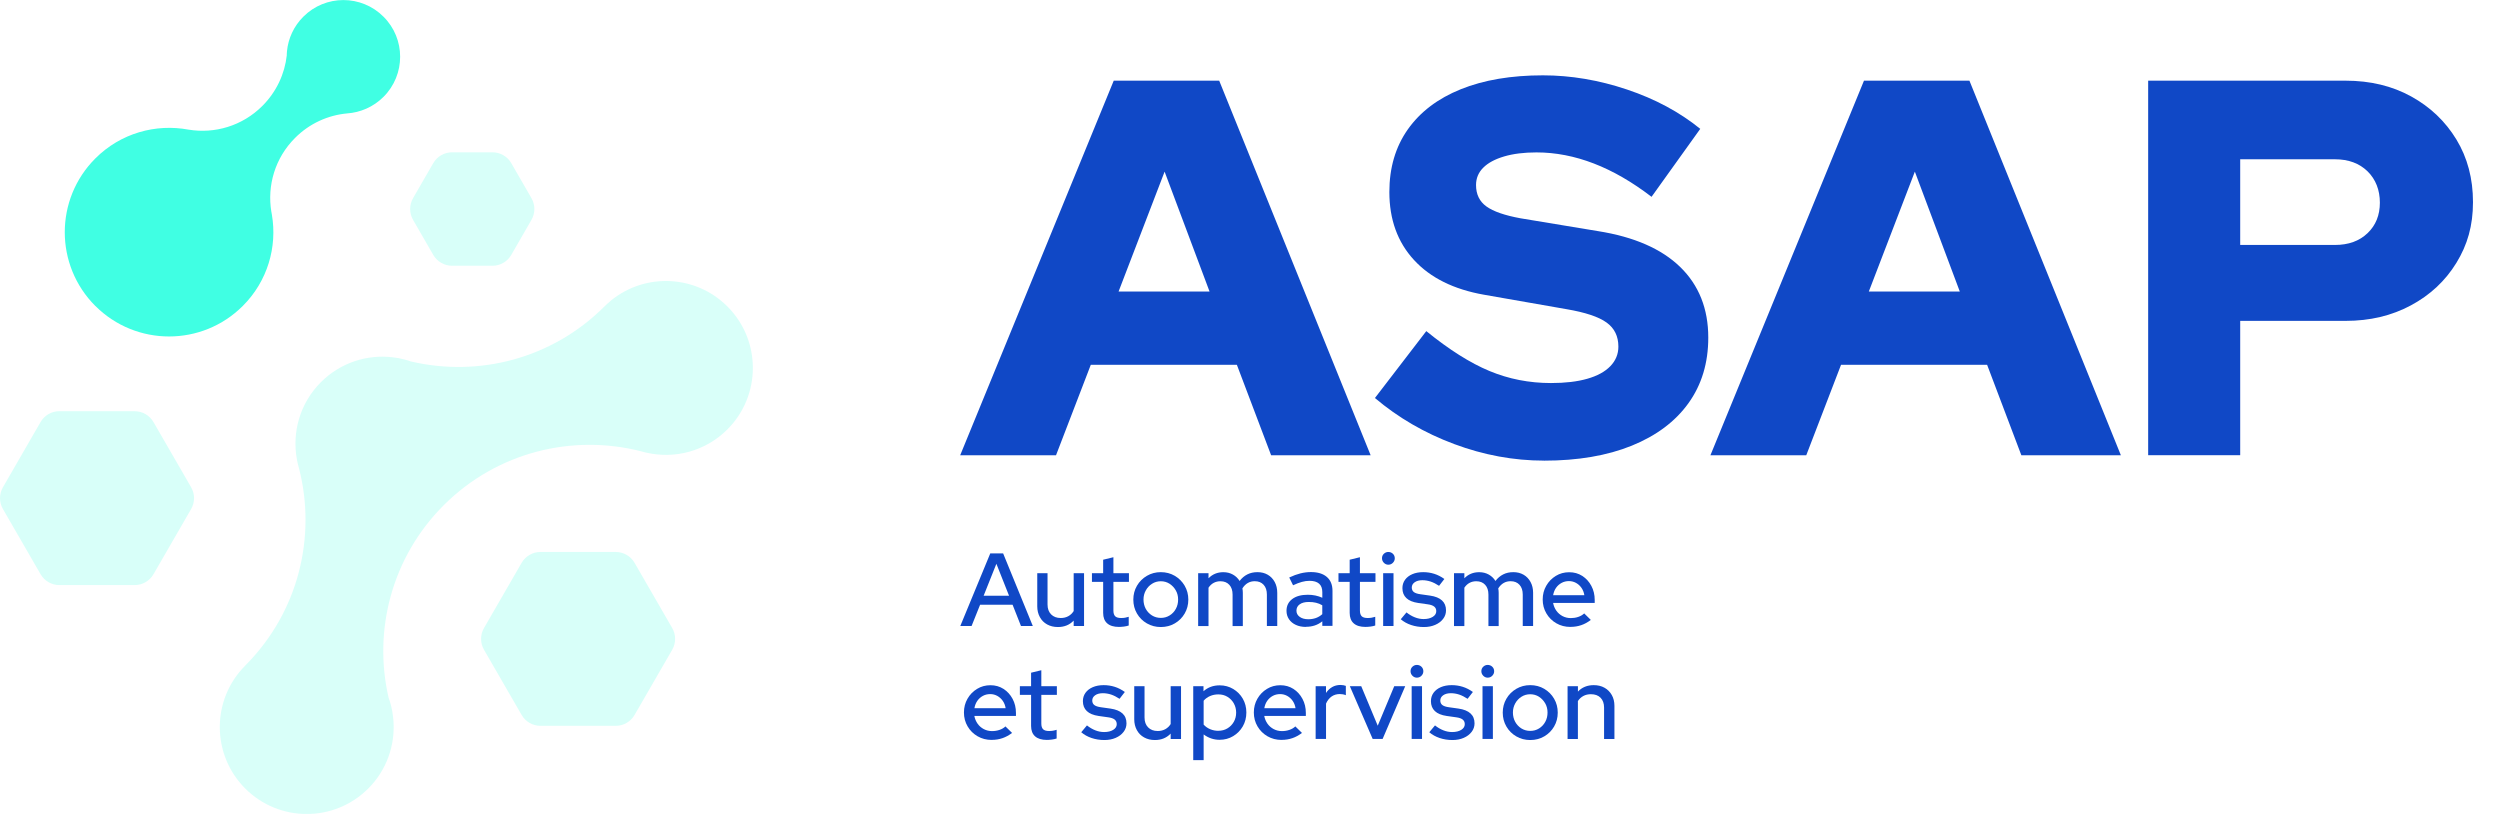 <svg width="215" height="70" viewBox="0 0 215 70" fill="none" xmlns="http://www.w3.org/2000/svg">
<g clip-path="url(#clip0_4287_9426)">
<g opacity="0.2">
<path d="M25.535 39.524L25.564 39.666C25.581 39.745 25.598 39.821 25.614 39.897C25.65 40.022 25.683 40.144 25.713 40.27C27.225 46.142 25.683 52.635 21.092 57.236L21.079 57.252C18.174 60.173 18.177 64.897 21.092 67.815C24.013 70.736 28.747 70.733 31.668 67.815C33.252 66.231 33.975 64.111 33.84 62.038C33.833 61.939 33.823 61.844 33.813 61.745C33.803 61.639 33.79 61.537 33.774 61.431C33.76 61.349 33.751 61.266 33.737 61.187C33.701 60.986 33.658 60.788 33.605 60.593C33.552 60.395 33.493 60.2 33.42 60.008C32.087 54.249 33.665 47.944 38.157 43.452L38.173 43.435C42.778 38.847 49.271 37.309 55.14 38.814C55.255 38.847 55.371 38.873 55.486 38.907C55.529 38.92 55.569 38.926 55.612 38.933C58.031 39.484 60.672 38.814 62.556 36.929C65.474 34.011 65.478 29.278 62.556 26.357C59.837 23.637 55.546 23.452 52.611 25.792C52.558 25.835 52.506 25.881 52.453 25.928C52.294 26.063 52.136 26.202 51.984 26.354L51.974 26.363C47.469 30.869 41.141 32.444 35.361 31.09C35.358 31.09 35.348 31.09 35.342 31.087C35.163 31.024 34.985 30.968 34.803 30.922C34.622 30.876 34.444 30.833 34.262 30.796C34.259 30.796 34.255 30.796 34.255 30.796C34.1 30.77 33.949 30.747 33.793 30.73C31.592 30.46 29.291 31.173 27.601 32.863C25.786 34.678 25.099 37.187 25.538 39.534L25.535 39.524Z" fill="#40FFE3"/>
</g>
<path d="M8.196 26.307C11.701 29.813 17.379 29.813 20.884 26.307C23.02 24.172 23.852 21.231 23.383 18.468C23.373 18.392 23.363 18.323 23.346 18.25C23.343 18.237 23.343 18.23 23.337 18.217C22.964 15.976 23.644 13.586 25.377 11.86C26.628 10.605 28.218 9.906 29.849 9.754C30.988 9.675 32.107 9.203 32.981 8.331C34.889 6.423 34.889 3.337 32.981 1.436C31.077 -0.472 27.987 -0.472 26.086 1.436C25.258 2.264 24.786 3.317 24.68 4.403C24.677 4.486 24.663 4.654 24.663 4.654V4.756C24.489 6.344 23.782 7.892 22.561 9.113C20.831 10.84 18.458 11.517 16.223 11.15H16.22C13.401 10.622 10.378 11.444 8.199 13.626C4.694 17.131 4.694 22.808 8.199 26.314L8.196 26.307Z" fill="#40FFE3"/>
<path opacity="0.2" d="M42.352 13.098H38.877C38.21 13.098 37.593 13.454 37.259 14.032L35.523 17.042C35.19 17.62 35.19 18.333 35.523 18.91L37.259 21.921C37.593 22.498 38.21 22.855 38.877 22.855H42.352C43.019 22.855 43.636 22.498 43.97 21.921L45.706 18.91C46.039 18.333 46.039 17.62 45.706 17.042L43.97 14.032C43.636 13.454 43.019 13.098 42.352 13.098Z" fill="#40FFE3"/>
<path opacity="0.2" d="M52.955 47.469H46.478C45.812 47.469 45.194 47.825 44.861 48.403L41.623 54.011C41.289 54.589 41.289 55.301 41.623 55.879L44.861 61.487C45.194 62.065 45.812 62.421 46.478 62.421H52.955C53.621 62.421 54.239 62.065 54.572 61.487L57.81 55.879C58.143 55.301 58.143 54.589 57.81 54.011L54.572 48.403C54.239 47.825 53.621 47.469 52.955 47.469Z" fill="#40FFE3"/>
<path opacity="0.2" d="M11.582 35.361H5.106C4.439 35.361 3.822 35.718 3.489 36.296L0.251 41.907C-0.083 42.485 -0.083 43.197 0.251 43.775L3.489 49.383C3.822 49.961 4.439 50.317 5.106 50.317H11.582C12.249 50.317 12.866 49.961 13.2 49.383L16.438 43.775C16.771 43.197 16.771 42.485 16.438 41.907L13.2 36.299C12.866 35.721 12.249 35.365 11.582 35.365V35.361Z" fill="#40FFE3"/>
<path d="M82.576 39.151L95.782 6.935H104.85L117.875 39.151H109.316L106.371 31.374H93.808L90.818 39.151H82.579H82.576ZM96.198 25.07H104.021L100.156 14.761L96.198 25.07Z" fill="#1048C6"/>
<path d="M132.784 39.613C130.177 39.613 127.599 39.138 125.054 38.187C122.506 37.236 120.238 35.916 118.244 34.229L122.661 28.476C124.625 30.07 126.434 31.216 128.091 31.905C129.748 32.595 131.51 32.942 133.382 32.942C134.61 32.942 135.653 32.82 136.511 32.572C137.369 32.328 138.029 31.968 138.491 31.49C138.95 31.014 139.181 30.453 139.181 29.809C139.181 28.922 138.845 28.228 138.168 27.74C137.491 27.248 136.343 26.865 134.715 26.588L127.629 25.347C125.021 24.888 123.011 23.891 121.601 22.356C120.189 20.822 119.485 18.874 119.485 16.511C119.485 14.425 120.014 12.629 121.073 11.127C122.133 9.625 123.651 8.473 125.628 7.674C127.609 6.876 129.962 6.479 132.692 6.479C135.085 6.479 137.495 6.885 139.917 7.697C142.34 8.509 144.443 9.638 146.222 11.081L142.033 16.927C138.719 14.382 135.422 13.107 132.137 13.107C131.065 13.107 130.137 13.223 129.355 13.454C128.573 13.685 127.975 14.005 127.559 14.421C127.143 14.837 126.939 15.335 126.939 15.916C126.939 16.715 127.239 17.329 127.836 17.758C128.434 18.187 129.408 18.524 130.758 18.772L137.432 19.877C140.531 20.369 142.885 21.396 144.496 22.96C146.106 24.525 146.912 26.552 146.912 29.034C146.912 31.212 146.344 33.09 145.209 34.672C144.073 36.253 142.446 37.471 140.33 38.329C138.214 39.187 135.696 39.616 132.781 39.616L132.784 39.613Z" fill="#1048C6"/>
<path d="M147.097 39.151L160.303 6.935H169.37L182.395 39.151H173.836L170.892 31.374H158.329L155.339 39.151H147.1H147.097ZM160.719 25.07H168.542L164.677 14.761L160.719 25.07Z" fill="#1048C6"/>
<path d="M184.742 39.151V6.938H201.725C203.841 6.938 205.722 7.391 207.363 8.295C209.003 9.199 210.3 10.434 211.251 11.998C212.202 13.563 212.677 15.359 212.677 17.382C212.677 19.405 212.202 21.056 211.251 22.604C210.3 24.152 208.996 25.373 207.339 26.261C205.682 27.152 203.811 27.595 201.725 27.595H192.657V39.148H184.742V39.151ZM192.657 21.066H200.804C201.969 21.066 202.906 20.729 203.61 20.052C204.316 19.379 204.669 18.504 204.669 17.428C204.669 16.352 204.316 15.428 203.61 14.735C202.903 14.045 201.969 13.698 200.804 13.698H192.657V21.062V21.066Z" fill="#1048C6"/>
<path d="M82.586 53.836L85.164 47.591H86.269L88.821 53.836H87.804L87.082 52.007H84.289L83.556 53.836H82.582H82.586ZM84.593 51.232H86.778L85.689 48.485L84.593 51.232Z" fill="#1048C6"/>
<path d="M90.98 53.925C90.63 53.925 90.32 53.849 90.052 53.701C89.785 53.552 89.577 53.344 89.428 53.07C89.28 52.8 89.204 52.489 89.204 52.139V49.294H90.088V51.987C90.088 52.344 90.191 52.628 90.395 52.836C90.6 53.044 90.877 53.149 91.221 53.149C91.465 53.149 91.683 53.097 91.871 52.994C92.059 52.892 92.214 52.743 92.336 52.552V49.297H93.228V53.836H92.336V53.371C91.986 53.74 91.534 53.925 90.98 53.925Z" fill="#1048C6"/>
<path d="M96.225 53.915C95.786 53.915 95.449 53.813 95.218 53.608C94.987 53.404 94.871 53.103 94.871 52.71V50.043H93.907V49.294H94.871V48.136L95.753 47.921V49.294H97.089V50.043H95.753V52.506C95.753 52.737 95.805 52.902 95.908 53.001C96.01 53.1 96.182 53.149 96.419 53.149C96.545 53.149 96.657 53.139 96.753 53.123C96.852 53.106 96.957 53.08 97.07 53.044V53.793C96.951 53.836 96.812 53.866 96.654 53.886C96.495 53.905 96.353 53.915 96.221 53.915H96.225Z" fill="#1048C6"/>
<path d="M99.829 53.925C99.39 53.925 98.991 53.819 98.631 53.611C98.271 53.404 97.987 53.12 97.779 52.763C97.571 52.407 97.466 52.007 97.466 51.568C97.466 51.129 97.571 50.73 97.779 50.373C97.987 50.017 98.271 49.733 98.631 49.522C98.991 49.311 99.39 49.205 99.829 49.205C100.268 49.205 100.677 49.311 101.034 49.522C101.39 49.733 101.674 50.017 101.882 50.373C102.09 50.73 102.196 51.129 102.196 51.568C102.196 52.007 102.09 52.407 101.882 52.763C101.674 53.12 101.39 53.404 101.034 53.611C100.677 53.819 100.275 53.925 99.829 53.925ZM99.829 53.139C100.11 53.139 100.361 53.07 100.588 52.928C100.813 52.79 100.994 52.598 101.123 52.361C101.255 52.123 101.318 51.855 101.318 51.558C101.318 51.261 101.252 51.004 101.117 50.77C100.981 50.535 100.803 50.347 100.582 50.202C100.361 50.06 100.106 49.987 99.829 49.987C99.552 49.987 99.298 50.06 99.077 50.202C98.852 50.344 98.674 50.532 98.542 50.77C98.41 51.007 98.341 51.268 98.341 51.558C98.341 51.849 98.406 52.123 98.535 52.361C98.667 52.598 98.846 52.786 99.07 52.928C99.294 53.067 99.549 53.139 99.829 53.139Z" fill="#1048C6"/>
<path d="M103.041 53.836V49.297H103.932V49.733C104.272 49.383 104.694 49.208 105.206 49.208C105.516 49.208 105.79 49.278 106.031 49.413C106.272 49.548 106.464 49.733 106.606 49.964C106.797 49.713 107.018 49.525 107.276 49.396C107.53 49.268 107.82 49.205 108.14 49.205C108.48 49.205 108.774 49.281 109.028 49.429C109.283 49.578 109.481 49.786 109.626 50.053C109.771 50.321 109.844 50.631 109.844 50.981V53.836H108.952V51.133C108.952 50.776 108.86 50.496 108.672 50.291C108.484 50.086 108.23 49.984 107.909 49.984C107.688 49.984 107.49 50.033 107.312 50.136C107.134 50.238 106.979 50.393 106.847 50.601C106.86 50.661 106.866 50.723 106.873 50.789C106.88 50.855 106.883 50.921 106.883 50.984V53.839H106.002V51.136C106.002 50.779 105.909 50.499 105.721 50.294C105.533 50.09 105.279 49.987 104.959 49.987C104.744 49.987 104.553 50.033 104.378 50.126C104.203 50.218 104.057 50.357 103.932 50.542V53.843H103.041V53.836Z" fill="#1048C6"/>
<path d="M112.306 53.915C111.98 53.915 111.689 53.856 111.441 53.74C111.191 53.625 110.996 53.463 110.854 53.255C110.712 53.047 110.639 52.806 110.639 52.532C110.639 52.103 110.804 51.766 111.131 51.519C111.458 51.271 111.907 51.149 112.478 51.149C112.924 51.149 113.336 51.235 113.719 51.407V50.925C113.719 50.598 113.627 50.354 113.438 50.192C113.25 50.03 112.976 49.951 112.613 49.951C112.405 49.951 112.187 49.981 111.963 50.043C111.735 50.106 111.484 50.202 111.204 50.334L110.874 49.664C111.217 49.502 111.541 49.386 111.838 49.311C112.135 49.238 112.435 49.198 112.739 49.198C113.326 49.198 113.785 49.337 114.109 49.618C114.432 49.898 114.594 50.294 114.594 50.812V53.826H113.719V53.433C113.518 53.595 113.3 53.714 113.069 53.79C112.838 53.866 112.584 53.905 112.31 53.905L112.306 53.915ZM111.494 52.516C111.494 52.737 111.587 52.915 111.775 53.05C111.963 53.186 112.207 53.255 112.511 53.255C112.749 53.255 112.966 53.219 113.168 53.149C113.366 53.077 113.551 52.968 113.716 52.819V52.054C113.544 51.951 113.363 51.879 113.178 51.836C112.99 51.789 112.782 51.77 112.547 51.77C112.22 51.77 111.963 51.836 111.775 51.971C111.587 52.106 111.494 52.288 111.494 52.519V52.516Z" fill="#1048C6"/>
<path d="M117.426 53.915C116.987 53.915 116.65 53.813 116.419 53.608C116.188 53.404 116.072 53.103 116.072 52.71V50.043H115.109V49.294H116.072V48.136L116.954 47.921V49.294H118.291V50.043H116.954V52.506C116.954 52.737 117.007 52.902 117.109 53.001C117.211 53.1 117.383 53.149 117.621 53.149C117.746 53.149 117.858 53.139 117.954 53.123C118.053 53.106 118.159 53.08 118.271 53.044V53.793C118.152 53.836 118.013 53.866 117.855 53.886C117.696 53.905 117.555 53.915 117.422 53.915H117.426Z" fill="#1048C6"/>
<path d="M119.396 48.565C119.248 48.565 119.119 48.508 119.013 48.4C118.908 48.291 118.852 48.162 118.852 48.01C118.852 47.858 118.904 47.726 119.013 47.624C119.122 47.522 119.248 47.469 119.396 47.469C119.545 47.469 119.683 47.522 119.789 47.624C119.895 47.726 119.951 47.858 119.951 48.01C119.951 48.162 119.898 48.287 119.789 48.4C119.683 48.508 119.551 48.565 119.396 48.565ZM118.951 53.836V49.297H119.842V53.836H118.951Z" fill="#1048C6"/>
<path d="M122.456 53.925C122.063 53.925 121.697 53.866 121.354 53.75C121.01 53.635 120.717 53.47 120.466 53.255L120.958 52.667C121.189 52.852 121.43 52.994 121.677 53.09C121.925 53.189 122.176 53.239 122.43 53.239C122.75 53.239 123.014 53.176 123.215 53.05C123.417 52.925 123.519 52.763 123.519 52.559C123.519 52.394 123.46 52.261 123.341 52.166C123.222 52.07 123.037 52.004 122.786 51.971L121.964 51.855C121.512 51.789 121.172 51.651 120.948 51.436C120.72 51.222 120.608 50.938 120.608 50.581C120.608 50.307 120.684 50.07 120.832 49.862C120.981 49.657 121.189 49.495 121.456 49.38C121.723 49.264 122.037 49.205 122.393 49.205C122.72 49.205 123.037 49.251 123.341 49.347C123.644 49.443 123.935 49.591 124.216 49.792L123.76 50.38C123.509 50.215 123.268 50.093 123.034 50.014C122.799 49.938 122.562 49.898 122.324 49.898C122.05 49.898 121.829 49.958 121.664 50.073C121.499 50.189 121.413 50.34 121.413 50.525C121.413 50.69 121.469 50.822 121.588 50.915C121.707 51.007 121.895 51.07 122.162 51.106L122.984 51.222C123.437 51.288 123.78 51.426 124.011 51.638C124.242 51.849 124.357 52.133 124.357 52.489C124.357 52.763 124.275 53.008 124.107 53.225C123.942 53.443 123.714 53.615 123.43 53.737C123.146 53.862 122.819 53.925 122.456 53.925Z" fill="#1048C6"/>
<path d="M125.044 53.836V49.297H125.935V49.733C126.275 49.383 126.698 49.208 127.209 49.208C127.52 49.208 127.794 49.278 128.034 49.413C128.275 49.548 128.467 49.733 128.609 49.964C128.8 49.713 129.021 49.525 129.279 49.396C129.533 49.268 129.824 49.205 130.144 49.205C130.484 49.205 130.777 49.281 131.032 49.429C131.286 49.578 131.484 49.786 131.629 50.053C131.774 50.321 131.847 50.631 131.847 50.981V53.836H130.956V51.133C130.956 50.776 130.863 50.496 130.675 50.291C130.487 50.086 130.233 49.984 129.913 49.984C129.691 49.984 129.493 50.033 129.315 50.136C129.137 50.238 128.982 50.393 128.85 50.601C128.863 50.661 128.87 50.723 128.876 50.789C128.883 50.855 128.886 50.921 128.886 50.984V53.839H128.005V51.136C128.005 50.779 127.912 50.499 127.724 50.294C127.536 50.09 127.282 49.987 126.962 49.987C126.747 49.987 126.556 50.033 126.381 50.126C126.206 50.218 126.061 50.357 125.935 50.542V53.843H125.044V53.836Z" fill="#1048C6"/>
<path d="M135.052 53.915C134.606 53.915 134.204 53.81 133.844 53.602C133.484 53.394 133.197 53.11 132.989 52.753C132.778 52.397 132.672 51.997 132.672 51.558C132.672 51.119 132.774 50.73 132.976 50.377C133.177 50.023 133.451 49.74 133.798 49.528C134.141 49.317 134.527 49.212 134.95 49.212C135.372 49.212 135.745 49.317 136.075 49.528C136.402 49.74 136.663 50.023 136.854 50.383C137.049 50.743 137.145 51.149 137.145 51.601V51.852H133.567C133.613 52.103 133.709 52.324 133.847 52.522C133.986 52.717 134.164 52.872 134.382 52.988C134.6 53.1 134.834 53.156 135.092 53.156C135.313 53.156 135.524 53.123 135.729 53.054C135.933 52.984 136.105 52.885 136.24 52.753L136.811 53.314C136.544 53.516 136.27 53.668 135.986 53.763C135.702 53.862 135.392 53.912 135.055 53.912L135.052 53.915ZM133.57 51.185H136.253C136.217 50.948 136.135 50.74 136.009 50.558C135.884 50.377 135.725 50.235 135.537 50.129C135.349 50.027 135.144 49.974 134.927 49.974C134.709 49.974 134.491 50.023 134.303 50.126C134.111 50.228 133.953 50.367 133.824 50.548C133.695 50.73 133.613 50.941 133.57 51.185Z" fill="#1048C6"/>
<path d="M85.279 63.633C84.834 63.633 84.431 63.527 84.071 63.319C83.711 63.111 83.424 62.827 83.216 62.471C83.005 62.114 82.899 61.715 82.899 61.276C82.899 60.837 83.002 60.447 83.203 60.094C83.404 59.741 83.678 59.457 84.025 59.246C84.368 59.035 84.754 58.929 85.177 58.929C85.6 58.929 85.972 59.035 86.302 59.246C86.629 59.457 86.89 59.741 87.082 60.101C87.276 60.461 87.372 60.867 87.372 61.319V61.57H83.794C83.84 61.821 83.936 62.042 84.075 62.24C84.213 62.435 84.391 62.59 84.609 62.705C84.827 62.818 85.061 62.874 85.319 62.874C85.54 62.874 85.751 62.841 85.956 62.771C86.161 62.702 86.332 62.603 86.468 62.471L87.039 63.032C86.771 63.233 86.497 63.385 86.213 63.481C85.93 63.58 85.619 63.63 85.283 63.63L85.279 63.633ZM83.8 60.903H86.484C86.448 60.665 86.365 60.457 86.24 60.276C86.114 60.094 85.956 59.952 85.768 59.847C85.58 59.744 85.375 59.692 85.157 59.692C84.939 59.692 84.722 59.741 84.533 59.843C84.342 59.946 84.183 60.084 84.055 60.266C83.926 60.447 83.843 60.659 83.8 60.903Z" fill="#1048C6"/>
<path d="M90.026 63.633C89.587 63.633 89.25 63.53 89.019 63.326C88.788 63.121 88.673 62.821 88.673 62.428V59.761H87.709V59.012H88.673V57.853L89.554 57.639V59.012H90.891V59.761H89.554V62.223C89.554 62.454 89.607 62.619 89.709 62.718C89.811 62.817 89.983 62.867 90.221 62.867C90.346 62.867 90.458 62.857 90.554 62.84C90.653 62.824 90.759 62.798 90.871 62.761V63.511C90.752 63.553 90.613 63.583 90.455 63.603C90.297 63.623 90.155 63.633 90.023 63.633H90.026Z" fill="#1048C6"/>
<path d="M94.977 63.643C94.584 63.643 94.218 63.583 93.874 63.468C93.531 63.352 93.237 63.187 92.987 62.973L93.478 62.385C93.71 62.57 93.95 62.712 94.198 62.808C94.445 62.907 94.696 62.956 94.951 62.956C95.271 62.956 95.535 62.893 95.736 62.768C95.938 62.642 96.04 62.481 96.04 62.276C96.04 62.111 95.98 61.979 95.862 61.883C95.743 61.788 95.558 61.722 95.307 61.689L94.485 61.573C94.033 61.507 93.693 61.368 93.469 61.154C93.241 60.939 93.129 60.656 93.129 60.299C93.129 60.025 93.204 59.787 93.353 59.579C93.501 59.375 93.709 59.213 93.977 59.097C94.244 58.982 94.558 58.922 94.914 58.922C95.241 58.922 95.558 58.969 95.862 59.065C96.165 59.16 96.456 59.309 96.736 59.51L96.281 60.098C96.03 59.933 95.789 59.81 95.555 59.731C95.32 59.655 95.083 59.616 94.845 59.616C94.571 59.616 94.35 59.675 94.185 59.791C94.02 59.906 93.934 60.058 93.934 60.243C93.934 60.408 93.99 60.54 94.109 60.632C94.228 60.725 94.416 60.788 94.683 60.824L95.505 60.939C95.957 61.005 96.301 61.144 96.532 61.355C96.763 61.566 96.878 61.85 96.878 62.207C96.878 62.481 96.796 62.725 96.627 62.943C96.462 63.161 96.235 63.332 95.951 63.455C95.667 63.58 95.34 63.643 94.977 63.643Z" fill="#1048C6"/>
<path d="M99.321 63.643C98.971 63.643 98.661 63.567 98.393 63.418C98.126 63.27 97.918 63.062 97.769 62.788C97.621 62.517 97.545 62.207 97.545 61.857V59.012H98.43V61.705C98.43 62.062 98.532 62.346 98.737 62.553C98.941 62.761 99.218 62.867 99.562 62.867C99.806 62.867 100.024 62.814 100.212 62.712C100.4 62.609 100.555 62.461 100.677 62.27V59.015H101.569V63.554H100.677V63.088C100.328 63.458 99.875 63.643 99.321 63.643Z" fill="#1048C6"/>
<path d="M102.618 65.372V59.012H103.5V59.447C103.879 59.107 104.345 58.939 104.893 58.939C105.322 58.939 105.708 59.045 106.058 59.253C106.404 59.461 106.682 59.741 106.883 60.091C107.084 60.441 107.187 60.837 107.187 61.276C107.187 61.715 107.084 62.114 106.88 62.468C106.675 62.821 106.398 63.101 106.051 63.309C105.705 63.517 105.312 63.623 104.879 63.623C104.629 63.623 104.388 63.583 104.157 63.504C103.926 63.425 103.711 63.309 103.513 63.161V65.372H102.622H102.618ZM104.777 62.847C105.068 62.847 105.328 62.778 105.556 62.642C105.784 62.507 105.969 62.319 106.104 62.085C106.239 61.85 106.309 61.583 106.309 61.286C106.309 60.989 106.239 60.721 106.104 60.484C105.969 60.246 105.784 60.058 105.556 59.923C105.328 59.784 105.068 59.718 104.777 59.718C104.523 59.718 104.282 59.764 104.064 59.86C103.843 59.956 103.661 60.088 103.513 60.263V62.316C103.661 62.481 103.846 62.613 104.071 62.709C104.295 62.804 104.53 62.85 104.78 62.85L104.777 62.847Z" fill="#1048C6"/>
<path d="M110.21 63.633C109.765 63.633 109.362 63.527 109.002 63.319C108.642 63.111 108.355 62.827 108.147 62.471C107.936 62.114 107.83 61.715 107.83 61.276C107.83 60.837 107.933 60.447 108.134 60.094C108.335 59.741 108.609 59.457 108.956 59.246C109.299 59.035 109.685 58.929 110.108 58.929C110.53 58.929 110.903 59.035 111.233 59.246C111.56 59.457 111.821 59.741 112.012 60.101C112.207 60.461 112.303 60.867 112.303 61.319V61.57H108.725C108.771 61.821 108.867 62.042 109.005 62.24C109.144 62.435 109.322 62.59 109.54 62.705C109.758 62.818 109.992 62.874 110.25 62.874C110.471 62.874 110.682 62.841 110.887 62.771C111.092 62.702 111.263 62.603 111.398 62.471L111.97 63.032C111.702 63.233 111.428 63.385 111.144 63.481C110.86 63.58 110.55 63.63 110.213 63.63L110.21 63.633ZM108.731 60.903H111.415C111.379 60.665 111.296 60.457 111.171 60.276C111.045 60.094 110.887 59.952 110.699 59.847C110.511 59.744 110.306 59.692 110.088 59.692C109.87 59.692 109.652 59.741 109.464 59.843C109.273 59.946 109.114 60.084 108.986 60.266C108.857 60.447 108.774 60.659 108.731 60.903Z" fill="#1048C6"/>
<path d="M113.145 63.55V59.012H114.036V59.593C114.178 59.378 114.356 59.21 114.567 59.087C114.778 58.965 115.019 58.906 115.287 58.906C115.472 58.913 115.623 58.939 115.742 58.985V59.787C115.66 59.751 115.574 59.728 115.485 59.711C115.396 59.698 115.307 59.688 115.217 59.688C114.957 59.688 114.722 59.758 114.521 59.896C114.32 60.035 114.158 60.239 114.039 60.507V63.547H113.148L113.145 63.55Z" fill="#1048C6"/>
<path d="M118.05 63.55L116.086 59.012H117.066L118.485 62.411L119.905 59.012H120.849L118.905 63.55H118.05Z" fill="#1048C6"/>
<path d="M121.852 58.279C121.703 58.279 121.575 58.223 121.469 58.114C121.363 58.005 121.307 57.876 121.307 57.724C121.307 57.572 121.36 57.44 121.469 57.338C121.578 57.236 121.703 57.183 121.852 57.183C122.001 57.183 122.139 57.236 122.245 57.338C122.35 57.44 122.407 57.572 122.407 57.724C122.407 57.876 122.354 58.002 122.245 58.114C122.139 58.223 122.007 58.279 121.852 58.279ZM121.403 63.55V59.012H122.294V63.55H121.403Z" fill="#1048C6"/>
<path d="M124.909 63.643C124.516 63.643 124.149 63.583 123.806 63.468C123.463 63.352 123.169 63.187 122.918 62.973L123.41 62.385C123.641 62.57 123.882 62.712 124.13 62.808C124.377 62.907 124.628 62.956 124.882 62.956C125.202 62.956 125.466 62.893 125.668 62.768C125.869 62.642 125.971 62.481 125.971 62.276C125.971 62.111 125.912 61.979 125.793 61.883C125.674 61.788 125.49 61.722 125.239 61.689L124.417 61.573C123.965 61.507 123.625 61.368 123.4 61.154C123.172 60.939 123.06 60.656 123.06 60.299C123.06 60.025 123.136 59.787 123.285 59.579C123.433 59.375 123.641 59.213 123.908 59.097C124.176 58.982 124.489 58.922 124.846 58.922C125.173 58.922 125.49 58.969 125.793 59.065C126.097 59.16 126.387 59.309 126.668 59.51L126.212 60.098C125.962 59.933 125.721 59.81 125.486 59.731C125.252 59.655 125.014 59.616 124.777 59.616C124.503 59.616 124.281 59.675 124.116 59.791C123.951 59.906 123.866 60.058 123.866 60.243C123.866 60.408 123.922 60.54 124.04 60.632C124.159 60.725 124.347 60.788 124.615 60.824L125.437 60.939C125.889 61.005 126.232 61.144 126.463 61.355C126.694 61.566 126.81 61.85 126.81 62.207C126.81 62.481 126.727 62.725 126.559 62.943C126.394 63.161 126.166 63.332 125.882 63.455C125.598 63.58 125.272 63.643 124.909 63.643Z" fill="#1048C6"/>
<path d="M127.942 58.279C127.794 58.279 127.665 58.223 127.559 58.114C127.454 58.005 127.397 57.876 127.397 57.724C127.397 57.572 127.45 57.44 127.559 57.338C127.668 57.236 127.794 57.183 127.942 57.183C128.091 57.183 128.229 57.236 128.335 57.338C128.441 57.44 128.497 57.572 128.497 57.724C128.497 57.876 128.444 58.002 128.335 58.114C128.229 58.223 128.097 58.279 127.942 58.279ZM127.496 63.55V59.012H128.388V63.55H127.496Z" fill="#1048C6"/>
<path d="M131.599 63.643C131.16 63.643 130.761 63.537 130.401 63.329C130.041 63.121 129.758 62.837 129.55 62.481C129.342 62.124 129.236 61.725 129.236 61.286C129.236 60.847 129.342 60.447 129.55 60.091C129.758 59.734 130.041 59.451 130.401 59.239C130.761 59.028 131.16 58.922 131.599 58.922C132.038 58.922 132.448 59.028 132.804 59.239C133.161 59.451 133.445 59.734 133.653 60.091C133.861 60.447 133.966 60.847 133.966 61.286C133.966 61.725 133.861 62.124 133.653 62.481C133.445 62.837 133.161 63.121 132.804 63.329C132.448 63.537 132.045 63.643 131.599 63.643ZM131.599 62.857C131.88 62.857 132.131 62.788 132.359 62.646C132.583 62.507 132.765 62.316 132.893 62.078C133.025 61.84 133.088 61.573 133.088 61.276C133.088 60.979 133.022 60.721 132.887 60.487C132.751 60.253 132.573 60.065 132.352 59.919C132.131 59.778 131.877 59.705 131.599 59.705C131.322 59.705 131.068 59.778 130.847 59.919C130.622 60.061 130.444 60.249 130.312 60.487C130.18 60.725 130.111 60.986 130.111 61.276C130.111 61.566 130.177 61.84 130.306 62.078C130.438 62.316 130.616 62.504 130.84 62.646C131.065 62.785 131.319 62.857 131.599 62.857Z" fill="#1048C6"/>
<path d="M134.811 63.55V59.012H135.702V59.477C136.052 59.107 136.508 58.922 137.065 58.922C137.415 58.922 137.726 58.998 137.99 59.147C138.254 59.295 138.462 59.504 138.613 59.771C138.765 60.038 138.841 60.349 138.841 60.698V63.554H137.95V60.85C137.95 60.494 137.851 60.213 137.65 60.008C137.452 59.804 137.171 59.702 136.814 59.702C136.577 59.702 136.362 59.751 136.171 59.853C135.979 59.956 135.824 60.101 135.699 60.289V63.554H134.808L134.811 63.55Z" fill="#1048C6"/>
</g>
<defs>
<clipPath id="clip0_4287_9426">
<rect width="214.057" height="70" fill="white"/>
</clipPath>
</defs>
</svg>
